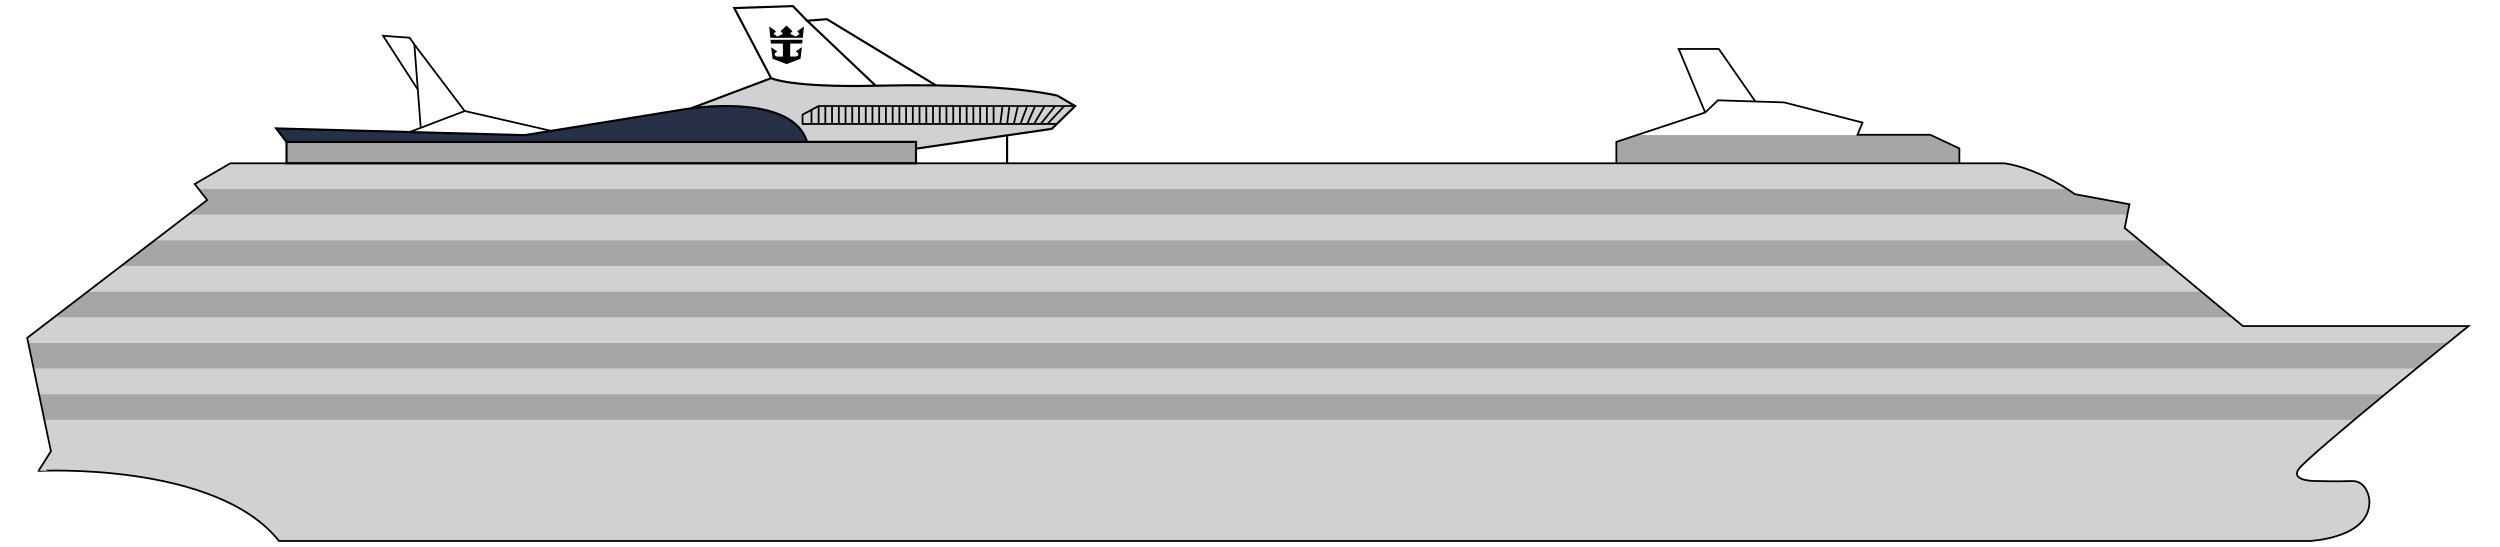 <?xml version="1.0" encoding="utf-8"?>
<!-- Generator: Adobe Illustrator 26.0.2, SVG Export Plug-In . SVG Version: 6.00 Build 0)  -->
<svg version="1.1" id="Layer_1" xmlns="http://www.w3.org/2000/svg" xmlns:xlink="http://www.w3.org/1999/xlink" x="0px" y="0px"
	 viewBox="0 0 368.64 80.64" style="enable-background:new 0 0 368.64 80.64;" xml:space="preserve">
<style type="text/css">
	.st0{fill:#D1D0D2;}
	.st1{clip-path:url(#SVGID_00000163752367692207134920000006503921845068326329_);fill:#A6A6A9;}
	.st2{clip-path:url(#SVGID_00000044158455450490982050000017621995741409719738_);}
	.st3{fill:#A6A6A9;}
	.st4{clip-path:url(#SVGID_00000160183268879515478110000014448481926891404416_);fill:#A6A6A9;}
	.st5{fill:none;stroke:#000000;stroke-width:0.263;stroke-miterlimit:10;}
	.st6{fill:none;stroke:#000000;stroke-width:0.318;stroke-miterlimit:10;}
	.st7{fill:#283048;stroke:#000000;stroke-width:0.318;stroke-miterlimit:10;}
	.st8{fill:none;}
</style>
<path class="st0" d="M101.91,15.97l11.79-4.44c0,0,2.86,1.4,15.41,1.11c12.55-0.29,21.89,0.35,26.8,1.46l2.63,1.54L155.09,19
	l-6.6,0.96l-13.51,1.97l0.08-1.01h-16.05C119.02,20.92,117.99,14.02,101.91,15.97"/>
<path class="st0" d="M41.14,79.77h299.4c0,0,9.11-0.35,8.84-6.04c0,0-0.26-2.89-2.63-2.8s-4.82,0-4.82,0s-4.29,0.18-2.98-1.75
	c1.31-1.93,25.05-21.1,25.05-21.1h-33.28L313.3,33.62l0.7-3.5l-8.06-1.49c0,0-4.9-3.68-10.33-4.55H33.96l-5.25,3.06l1.84,2.36
	L4.01,49.82l3.5,16.73l-1.84,2.89C5.67,69.44,31.85,68.04,41.14,79.77z"/>
<g>
	<defs>
		<rect id="SVGID_1_" x="42.25" y="20.92" width="92.82" height="3.15"/>
	</defs>
	<clipPath id="SVGID_00000005949118293053015130000013788668972780527257_">
		<use xlink:href="#SVGID_1_"  style="overflow:visible;"/>
	</clipPath>
	
		<rect x="-74.02" y="20.42" style="clip-path:url(#SVGID_00000005949118293053015130000013788668972780527257_);fill:#A6A6A9;" width="364.25" height="3.78"/>
</g>
<g>
	<defs>
		<path id="SVGID_00000070797678405310923070000008087418766124410244_" d="M41.14,79.77h299.4c0,0,9.11-0.35,8.84-6.04
			c0,0-0.26-2.89-2.63-2.8s-4.82,0-4.82,0s-4.29,0.18-2.98-1.75c1.31-1.93,25.05-21.1,25.05-21.1h-33.28L313.3,33.62l0.7-3.5
			l-8.06-1.49c0,0-4.9-3.68-10.33-4.55H33.96l-5.25,3.06l1.84,2.36L4.01,49.82l3.5,16.73l-1.84,2.89
			C5.67,69.44,31.85,68.04,41.14,79.77z"/>
	</defs>
	<clipPath id="SVGID_00000103954793915759703970000003203724581287004055_">
		<use xlink:href="#SVGID_00000070797678405310923070000008087418766124410244_"  style="overflow:visible;"/>
	</clipPath>
	<g style="clip-path:url(#SVGID_00000103954793915759703970000003203724581287004055_);">
		<rect x="4.01" y="58.12" class="st3" width="364.25" height="3.78"/>
		<rect x="4.01" y="54.34" class="st0" width="364.25" height="3.78"/>
		<rect x="4.01" y="50.56" class="st3" width="364.25" height="3.78"/>
		<rect x="4.01" y="46.77" class="st0" width="364.25" height="3.78"/>
		<rect x="4.01" y="42.99" class="st3" width="364.25" height="3.78"/>
		<rect x="4.01" y="39.21" class="st0" width="364.25" height="3.78"/>
		<rect x="4.01" y="35.43" class="st3" width="364.25" height="3.78"/>
		<rect x="4.01" y="31.64" class="st0" width="364.25" height="3.78"/>
		<rect x="4.01" y="27.86" class="st3" width="364.25" height="3.78"/>
		<rect x="4.01" y="20.29" class="st3" width="364.25" height="3.78"/>
		<rect x="4.01" y="24.08" class="st0" width="364.25" height="3.78"/>
	</g>
</g>
<g>
	<defs>
		<polyline id="SVGID_00000091708392406080756980000013557317951139941015_" points="288.92,24.08 288.92,21.89 284.62,19.87 
			273.9,19.87 274.64,18.08 263.08,15.1 253.32,14.79 251.44,16.59 238.34,20.92 238.34,24.08 		"/>
	</defs>
	<clipPath id="SVGID_00000097480763706615261660000018312260774618054032_">
		<use xlink:href="#SVGID_00000091708392406080756980000013557317951139941015_"  style="overflow:visible;"/>
	</clipPath>
	
		<rect x="4.81" y="19.92" style="clip-path:url(#SVGID_00000097480763706615261660000018312260774618054032_);fill:#A6A6A9;" width="364.25" height="4.15"/>
</g>
<path class="st5" d="M41.14,79.77h299.4c0,0,9.11-0.35,8.84-6.04c0,0-0.26-2.89-2.63-2.8s-4.82,0-4.82,0s-4.29,0.18-2.98-1.75
	c1.31-1.93,25.05-21.1,25.05-21.1h-33.28L313.3,33.62l0.7-3.5l-8.06-1.49c0,0-4.9-3.68-10.33-4.55H33.96l-5.25,3.06l1.84,2.36
	L4.01,49.82l3.5,16.73l-1.84,2.89C5.67,69.44,31.85,68.04,41.14,79.77z"/>
<rect x="42.25" y="20.92" class="st6" width="92.82" height="3.15"/>
<path class="st6" d="M101.91,15.97l11.79-4.44c0,0,2.86,1.4,15.41,1.11c12.55-0.29,21.89,0.35,26.8,1.46l2.63,1.54L155.09,19
	l-20.02,2.92l13.43-1.96v4.12"/>
<polyline class="st6" points="137.99,12.58 121.93,2.83 119.02,3.06 129.11,12.63 "/>
<polyline class="st6" points="113.7,11.52 108.27,1.19 116.91,0.9 119.02,3.06 "/>
<path d="M115.99,3.77c0.27,0.26,0.58,0.55,0.84,0.82l-0.31,0.4v0.02l0.82,0.37L117.9,5l-0.33-0.37V4.6c0.34-0.24,0.64-0.48,0.97-0.7
	l-0.16,1.67l-4.79,0l-0.16-1.67c0.33,0.22,0.63,0.46,0.97,0.7v0.03L114.06,5l0.55,0.38l0.82-0.37V4.99l-0.31-0.4
	c0.26-0.27,0.57-0.55,0.84-0.82H115.99"/>
<path d="M118.34,5.86l-0.05,0.56l-1.77,0l0,1.92l0.86-0.01c0.19,0,0.4-0.2,0.35-0.34c-0.05-0.19-0.22-0.32-0.38-0.42
	c0.03,0,0.62-0.44,0.9-0.62c-0.01,0.12-0.21,1.69-0.21,1.71L116,9.45h-0.03l-2.05-0.78c0-0.03-0.2-1.59-0.21-1.71
	c0.28,0.19,0.87,0.62,0.9,0.62c-0.16,0.1-0.33,0.23-0.38,0.42c-0.04,0.13,0.16,0.34,0.35,0.34l0.86,0.01l0-1.92l-1.77,0l-0.05-0.56
	L118.34,5.86"/>
<polyline class="st5" points="81.26,19.3 68.52,16.37 60.4,19.47 "/>
<polyline class="st5" points="68.52,16.37 61.1,6.56 62.04,18.85 "/>
<polyline class="st5" points="61.1,6.56 60.4,5.56 56.49,5.28 61.61,13.21 "/>
<polyline class="st5" points="158.54,15.63 120.71,15.63 118.34,16.9 118.34,18.28 155.83,18.28 "/>
<line class="st5" x1="120.71" y1="15.63" x2="120.71" y2="18.28"/>
<line class="st5" x1="121.7" y1="15.63" x2="121.7" y2="18.28"/>
<line class="st5" x1="122.69" y1="15.63" x2="122.69" y2="18.28"/>
<line class="st5" x1="123.69" y1="15.63" x2="123.69" y2="18.28"/>
<line class="st5" x1="124.68" y1="15.63" x2="124.68" y2="18.28"/>
<line class="st5" x1="125.67" y1="15.63" x2="125.67" y2="18.28"/>
<line class="st5" x1="126.66" y1="15.63" x2="126.66" y2="18.28"/>
<line class="st5" x1="127.66" y1="15.63" x2="127.66" y2="18.28"/>
<line class="st5" x1="128.65" y1="15.63" x2="128.65" y2="18.28"/>
<line class="st5" x1="129.64" y1="15.63" x2="129.64" y2="18.28"/>
<line class="st5" x1="130.63" y1="15.63" x2="130.63" y2="18.28"/>
<line class="st5" x1="131.63" y1="15.63" x2="131.63" y2="18.28"/>
<line class="st5" x1="132.62" y1="15.63" x2="132.62" y2="18.28"/>
<line class="st5" x1="133.61" y1="15.63" x2="133.61" y2="18.28"/>
<line class="st5" x1="134.6" y1="15.63" x2="134.6" y2="18.28"/>
<line class="st5" x1="135.59" y1="15.63" x2="135.59" y2="18.28"/>
<line class="st5" x1="136.59" y1="15.63" x2="136.59" y2="18.28"/>
<line class="st5" x1="137.58" y1="15.63" x2="137.58" y2="18.28"/>
<line class="st5" x1="138.57" y1="15.63" x2="138.57" y2="18.28"/>
<line class="st5" x1="139.56" y1="15.63" x2="139.56" y2="18.28"/>
<line class="st5" x1="140.56" y1="15.63" x2="140.56" y2="18.28"/>
<line class="st5" x1="141.55" y1="15.63" x2="141.55" y2="18.28"/>
<line class="st5" x1="142.54" y1="15.63" x2="142.54" y2="18.28"/>
<line class="st5" x1="143.53" y1="15.63" x2="143.53" y2="18.28"/>
<line class="st5" x1="144.53" y1="15.63" x2="144.53" y2="18.28"/>
<line class="st5" x1="145.52" y1="15.63" x2="145.52" y2="18.28"/>
<line class="st5" x1="146.51" y1="15.63" x2="146.51" y2="18.28"/>
<line class="st5" x1="147.83" y1="15.63" x2="147.5" y2="18.28"/>
<line class="st5" x1="148.85" y1="15.63" x2="148.5" y2="18.28"/>
<line class="st5" x1="150.1" y1="15.63" x2="149.49" y2="18.28"/>
<line class="st5" x1="151.47" y1="15.63" x2="150.48" y2="18.28"/>
<line class="st5" x1="152.64" y1="15.63" x2="151.47" y2="18.28"/>
<line class="st5" x1="154.04" y1="15.63" x2="152.47" y2="18.28"/>
<line class="st5" x1="155.59" y1="15.63" x2="153.46" y2="18.28"/>
<line class="st5" x1="156.93" y1="15.63" x2="154.45" y2="18.28"/>
<line class="st5" x1="119.66" y1="16.19" x2="119.66" y2="18.28"/>
<polyline class="st5" points="288.92,24.08 288.92,21.89 284.62,19.87 273.9,19.87 274.64,18.08 263.08,15.1 253.32,14.79 
	251.44,16.59 238.34,20.92 238.34,24.08 "/>
<polyline class="st5" points="258.84,14.97 253.45,7.22 247.54,7.22 251.44,16.59 "/>
<path class="st7" d="M42.25,20.92l-1.52-1.98l36.66,0.99c0,0,20.84-3.39,23.76-3.85s15.82-1.87,17.86,4.85H42.25z"/>
<rect x="272.67" y="26.18" class="st8" width="0.7" height="0"/>
</svg>
